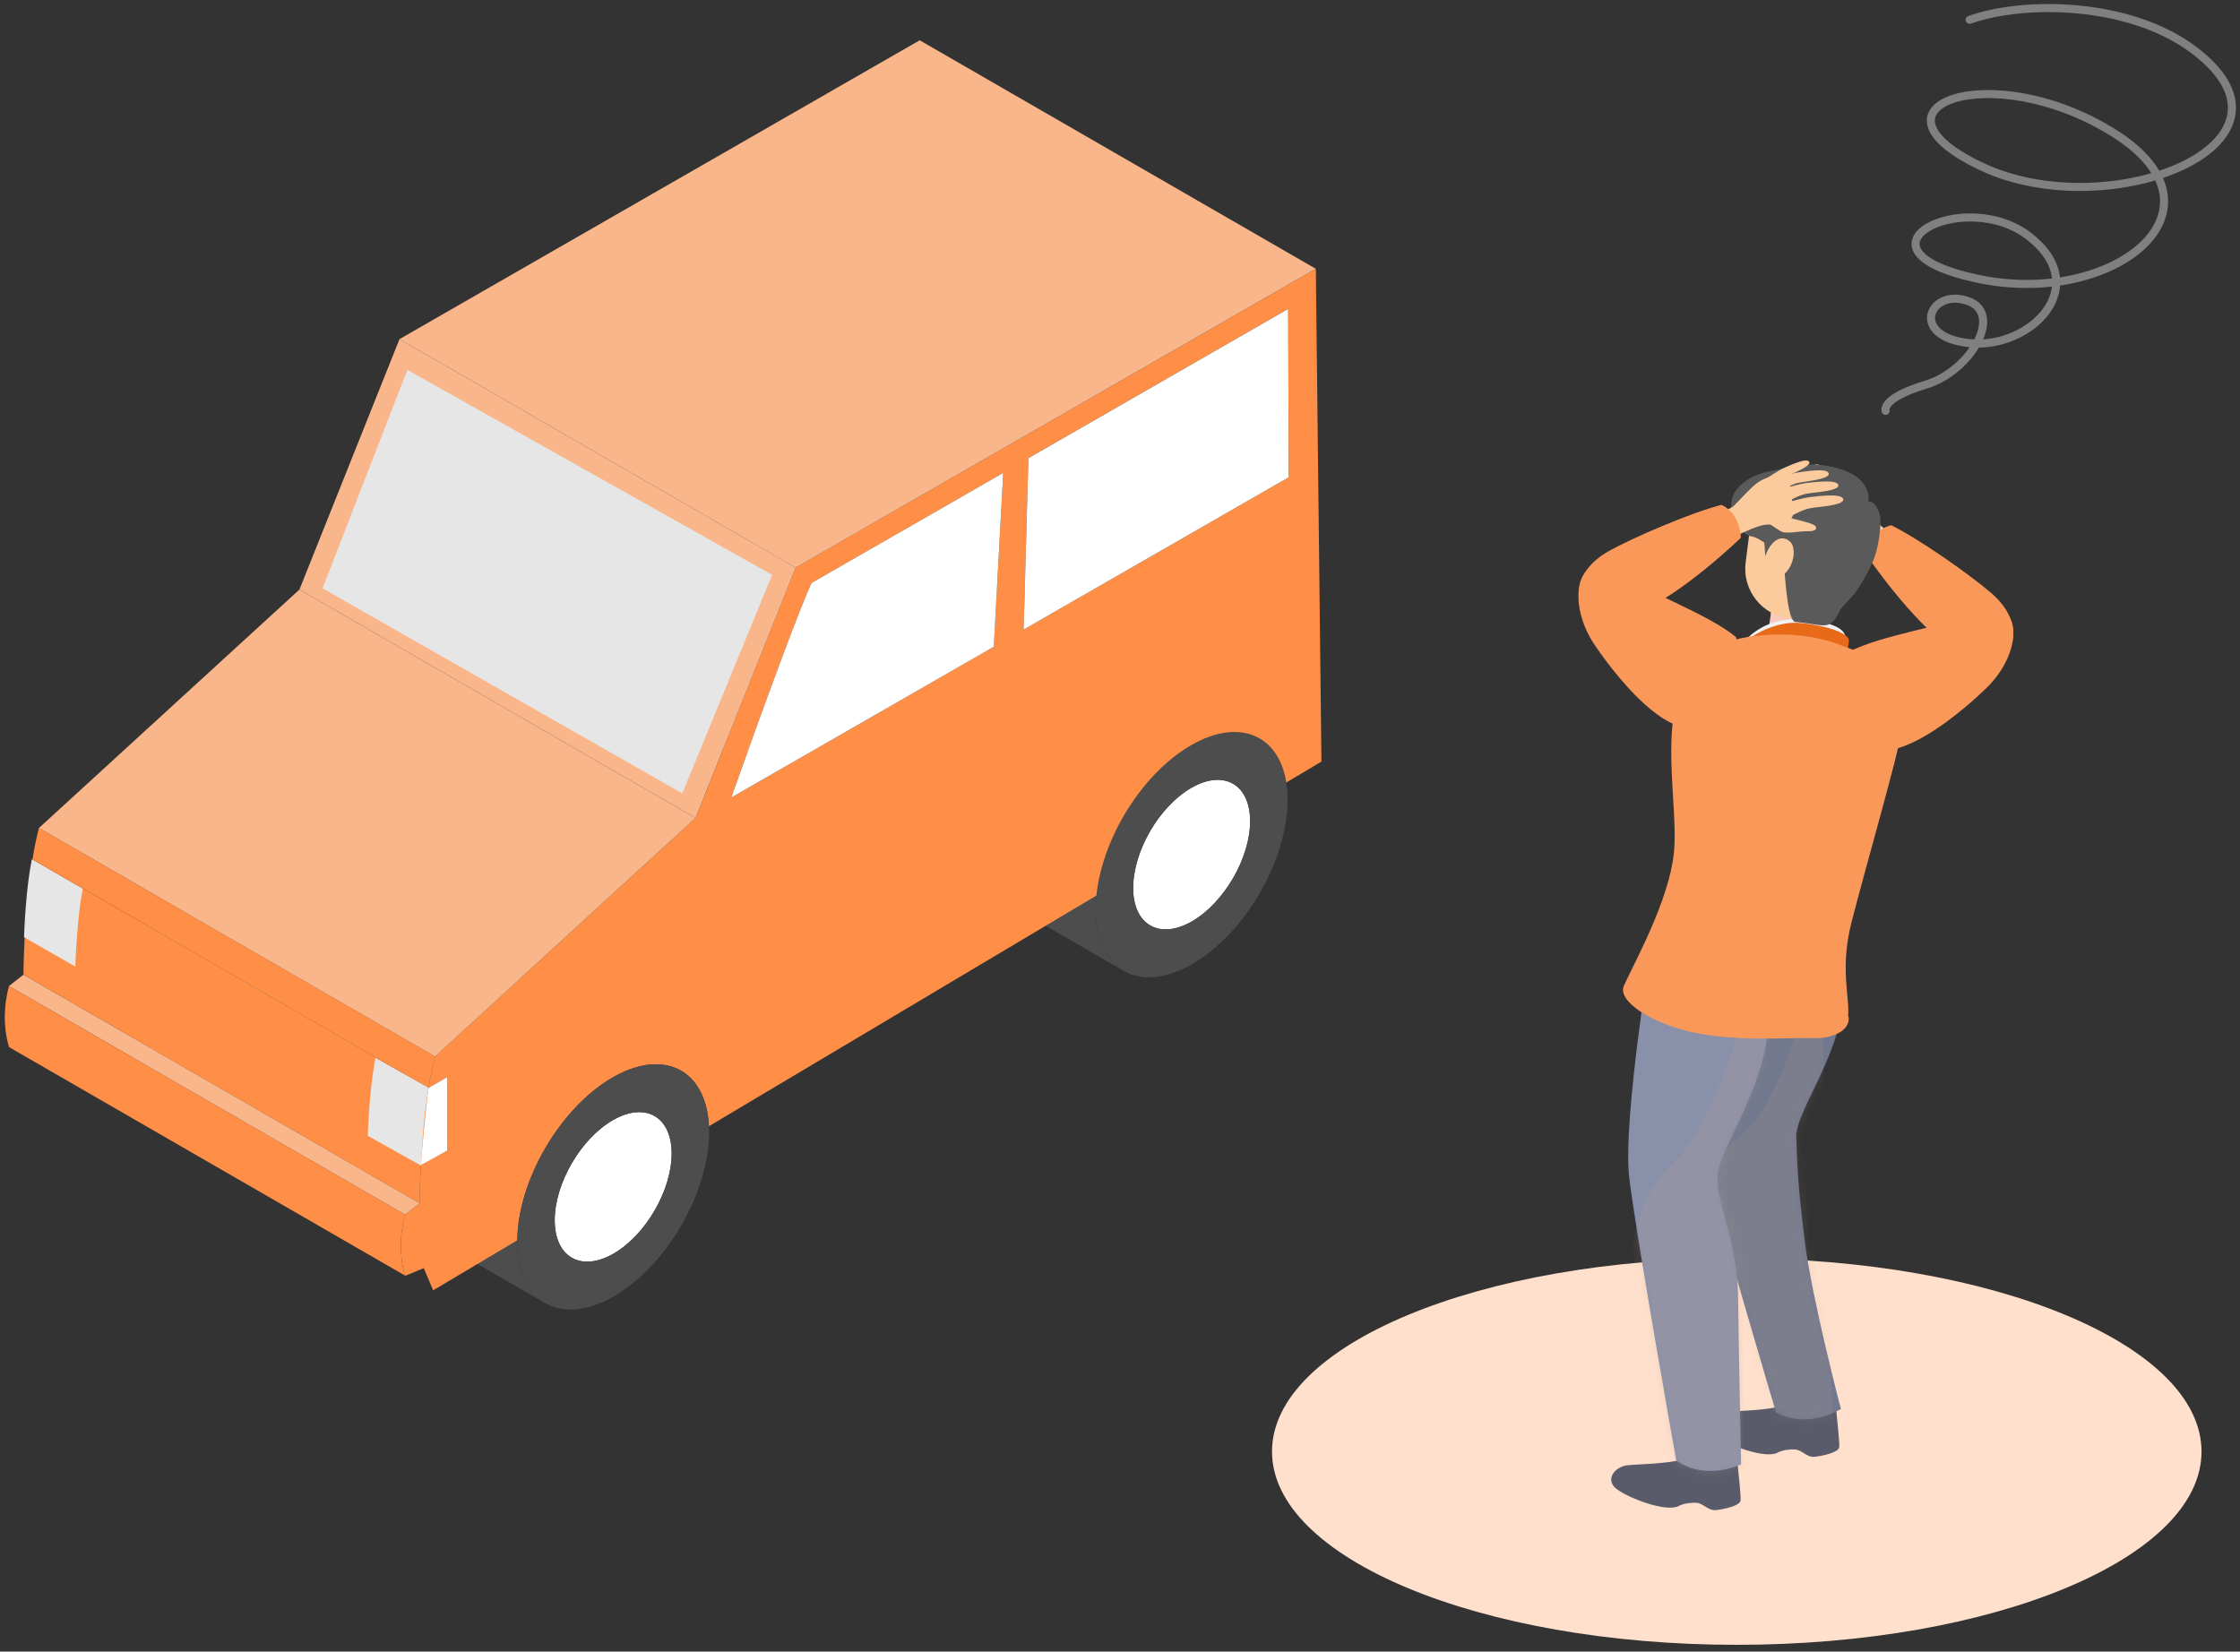 <svg width="278" height="205" viewBox="0 0 278 205" fill="none" xmlns="http://www.w3.org/2000/svg">
<rect x="0" y="0" width="278" height="205" fill="#333333" stroke="none"/>
<g clip-path="url(#clip0_1_5660)">
<path d="M147.862 97.786C151.864 95.488 155.135 97.331 155.148 101.903C155.164 106.479 151.919 112.067 147.917 114.368C143.915 116.666 140.649 114.818 140.635 110.242C140.619 105.67 143.86 100.084 147.862 97.786Z" fill="white"/>
<path d="M139.465 120.507L90.303 92.143C88.166 90.909 86.84 88.284 86.826 84.549C86.826 83.971 86.853 83.381 86.913 82.787C87.626 75.662 92.614 67.601 98.682 64.115C101.992 62.214 104.991 62.036 107.156 63.285L156.318 91.65C154.153 90.4 151.153 90.578 147.843 92.479C141.775 95.965 136.787 104.026 136.075 111.152C136.015 111.746 135.985 112.335 135.987 112.913C135.999 116.646 137.327 119.274 139.465 120.507Z" fill="#4D4D4D"/>
<path d="M147.843 92.48C141.775 95.966 136.787 104.027 136.075 111.152C136.015 111.746 135.985 112.336 135.987 112.914C136.012 120.431 141.361 123.455 147.935 119.679C154.509 115.902 159.821 106.752 159.796 99.236C159.793 98.489 159.738 97.785 159.632 97.127C158.69 91.191 153.762 89.078 147.843 92.48ZM147.917 114.369C143.915 116.668 140.649 114.819 140.635 110.243C140.619 105.672 143.86 100.086 147.861 97.787C151.863 95.489 155.134 97.332 155.148 101.904C155.164 106.48 151.918 112.069 147.917 114.369Z" fill="#4D4D4D"/>
<path d="M67.674 161.751L18.513 133.387C16.375 132.154 15.049 129.528 15.035 125.795C15.035 125.722 15.035 125.651 15.035 125.578C15.111 118.11 20.384 109.099 26.893 105.359C30.201 103.458 33.198 103.28 35.364 104.53L84.525 132.894C82.36 131.644 79.362 131.822 76.055 133.723C69.545 137.463 64.272 146.474 64.197 153.942C64.197 154.016 64.197 154.089 64.197 154.159C64.208 157.893 65.537 160.518 67.674 161.751Z" fill="#4D4D4D"/>
<path d="M136.535 48.743L98.74 70.459L86.327 101.535L53.989 131.139C53.665 132.387 53.394 133.751 53.196 135.03L55.483 133.716L55.513 142.809L52.231 144.589C52.081 147.388 52.074 149.248 52.074 149.346L50.268 150.765C49.128 155.032 50.236 158.185 50.293 158.352L52.596 157.411L53.757 160.164L64.199 153.947C64.275 146.479 69.548 137.468 76.058 133.728C82.422 130.07 87.638 132.791 87.987 139.787L136.077 111.158C136.79 104.032 141.778 95.971 147.846 92.485C153.765 89.085 158.693 91.196 159.635 97.132L164 94.534L163.304 33.369L136.537 48.747L136.535 48.743ZM123.334 80.273L90.764 98.987C91.138 97.927 98.264 77.763 100.716 72.366L124.506 58.699L123.334 80.276M159.936 59.243L127.042 78.142L127.635 56.867L159.867 38.347L159.938 59.241" fill="#FF8E46"/>
<path d="M159.867 38.35L159.936 59.243L127.042 78.142L127.635 56.869L159.867 38.35Z" fill="white"/>
<path d="M76.076 139.032C80.078 136.734 83.344 138.582 83.358 143.151C83.374 147.728 80.133 153.314 76.131 155.612C72.129 157.91 68.858 156.067 68.845 151.488C68.829 146.917 72.074 141.328 76.076 139.03V139.032Z" fill="white"/>
<path d="M76.057 133.722C69.548 137.462 64.275 146.473 64.199 153.941C64.199 154.015 64.199 154.088 64.199 154.158C64.224 161.673 69.578 164.698 76.151 160.921C82.725 157.145 88.032 147.997 88.007 140.48C88.007 140.243 88 140.007 87.989 139.779C87.642 132.785 82.426 130.064 76.059 133.72L76.057 133.722ZM76.131 155.614C72.129 157.912 68.858 156.068 68.844 151.49C68.828 146.918 72.074 141.33 76.076 139.032C80.077 136.733 83.344 138.582 83.357 143.151C83.373 147.727 80.132 153.313 76.131 155.612" fill="#4D4D4D"/>
<path d="M124.506 58.696L123.334 80.273L90.764 98.986C91.138 97.926 98.264 77.762 100.716 72.365L124.506 58.699V58.696Z" fill="white"/>
<path d="M114.14 5L87.373 20.38L49.578 42.094L98.737 70.458L136.535 48.742L163.301 33.364L114.14 5Z" fill="#F9B68B"/>
<path d="M86.325 101.534L37.166 73.172L49.578 42.094L98.74 70.458L86.325 101.534Z" fill="#F9B68B"/>
<path d="M50.268 150.761L1.106 122.397L2.913 120.979L52.074 149.343L50.268 150.761Z" fill="#F9B68B"/>
<path d="M50.272 158.293C50.272 158.293 50.265 158.272 50.263 158.263C50.256 158.238 50.245 158.21 50.235 158.176C50.231 158.158 50.224 158.137 50.217 158.117C50.206 158.082 50.194 158.041 50.182 158C50.176 157.975 50.169 157.948 50.16 157.92C50.146 157.872 50.132 157.817 50.118 157.763C50.111 157.733 50.102 157.703 50.095 157.671C50.077 157.593 50.056 157.509 50.038 157.42C50.033 157.404 50.031 157.388 50.026 157.372C50.003 157.264 49.98 157.15 49.959 157.027C49.953 156.99 49.946 156.949 49.941 156.913C49.925 156.824 49.911 156.73 49.898 156.634C49.891 156.584 49.884 156.531 49.877 156.479C49.865 156.387 49.852 156.291 49.842 156.193C49.835 156.136 49.828 156.076 49.824 156.017C49.812 155.914 49.806 155.805 49.796 155.695C49.792 155.635 49.787 155.576 49.782 155.517C49.773 155.38 49.769 155.238 49.764 155.094C49.764 155.055 49.76 155.021 49.76 154.982C49.755 154.799 49.755 154.61 49.757 154.413C49.757 154.358 49.762 154.301 49.762 154.246C49.766 154.102 49.771 153.956 49.78 153.808C49.785 153.732 49.789 153.655 49.796 153.577C49.806 153.442 49.817 153.305 49.831 153.166C49.84 153.081 49.849 152.999 49.858 152.912C49.87 152.819 49.884 152.723 49.898 152.627C49.946 152.272 50.005 151.907 50.086 151.532C50.139 151.281 50.201 151.025 50.27 150.765L29.677 138.884L1.108 122.4C1.039 122.656 0.98 122.91 0.927 123.157C0.927 123.157 0.927 123.163 0.927 123.168C0.846 123.545 0.789 123.908 0.738 124.262C0.734 124.301 0.722 124.342 0.718 124.379C0.711 124.438 0.706 124.493 0.699 124.55C0.69 124.635 0.681 124.717 0.672 124.799C0.658 124.941 0.646 125.078 0.637 125.215C0.633 125.291 0.626 125.368 0.621 125.441C0.612 125.592 0.607 125.738 0.603 125.882C0.603 125.937 0.598 125.992 0.598 126.047C0.596 126.243 0.598 126.433 0.6 126.616C0.6 126.652 0.603 126.686 0.605 126.721C0.61 126.867 0.617 127.011 0.626 127.148C0.63 127.21 0.635 127.267 0.64 127.328C0.649 127.438 0.656 127.545 0.667 127.648C0.674 127.708 0.679 127.767 0.686 127.826C0.697 127.925 0.708 128.021 0.722 128.114C0.729 128.167 0.736 128.217 0.743 128.267C0.757 128.366 0.773 128.459 0.789 128.551C0.796 128.587 0.8 128.626 0.807 128.66C0.83 128.784 0.851 128.9 0.874 129.008C0.876 129.021 0.879 129.031 0.883 129.044C0.904 129.138 0.922 129.225 0.943 129.305C0.95 129.337 0.959 129.366 0.966 129.396C0.98 129.453 0.994 129.506 1.007 129.554C1.014 129.583 1.021 129.609 1.03 129.634C1.042 129.677 1.053 129.716 1.065 129.75C1.072 129.771 1.076 129.791 1.083 129.81C1.095 129.844 1.102 129.871 1.111 129.896C1.113 129.908 1.118 129.917 1.12 129.926C1.129 129.954 1.136 129.974 1.141 129.983L50.302 158.347C50.302 158.347 50.291 158.318 50.281 158.29L50.272 158.293Z" fill="#FF8E46"/>
<path d="M55.481 133.716L55.511 142.807C55.511 142.807 52.226 144.657 52.228 144.586C52.256 143.789 52.451 138.733 53.166 135.155C53.175 135.114 53.182 135.071 53.191 135.03L55.478 133.716H55.481Z" fill="white"/>
<path d="M53.987 131.139L4.828 102.778L37.166 73.173L86.325 101.535L53.987 131.139Z" fill="#F9B68B"/>
<path d="M4.007 106.79C3.858 107.539 3.092 115.59 3.069 116.221C2.92 119.02 2.913 120.879 2.913 120.978L52.074 149.342C52.074 149.246 52.084 147.432 52.226 144.693C52.226 144.693 52.226 144.656 52.231 144.585C52.251 143.955 53.019 135.901 53.168 135.154C53.178 135.113 53.184 135.069 53.194 135.028L4.032 106.664C4.023 106.705 4.016 106.746 4.007 106.79Z" fill="#FF8E46"/>
<path d="M4.828 102.776C4.715 103.205 4.614 103.651 4.515 104.098C4.504 104.151 4.49 104.201 4.478 104.254C4.464 104.318 4.453 104.382 4.439 104.446C4.384 104.704 4.333 104.962 4.285 105.222C4.264 105.337 4.242 105.451 4.221 105.565C4.154 105.935 4.09 106.303 4.035 106.664L53.196 135.028C53.251 134.667 53.316 134.299 53.382 133.929C53.403 133.815 53.426 133.701 53.447 133.587C53.495 133.328 53.548 133.068 53.601 132.81C53.626 132.693 53.651 132.577 53.676 132.46C53.775 132.013 53.879 131.565 53.989 131.137L4.828 102.773V102.776Z" fill="#FF8E46"/>
<path d="M9.349 119.982C9.349 119.982 9.353 119.87 9.353 119.868C9.381 119.053 9.574 113.976 10.268 110.309L3.95 106.665C3.947 106.681 3.943 106.697 3.94 106.713C3.936 106.738 3.929 106.763 3.924 106.788C3.924 106.788 3.924 106.793 3.924 106.795C3.212 110.371 3.014 115.415 2.989 116.217C2.989 116.217 2.989 116.217 2.989 116.22C2.987 116.29 2.986 116.325 2.984 116.327L9.351 119.978L9.349 119.982Z" fill="#E6E6E6"/>
<path d="M52.277 144.7C52.277 144.7 52.281 144.588 52.281 144.586C52.309 143.77 52.502 138.694 53.196 135.027L46.606 131.314C46.604 131.33 46.599 131.346 46.597 131.362C46.592 131.388 46.585 131.413 46.581 131.438C46.581 131.438 46.581 131.442 46.581 131.445C45.868 135.02 45.671 140.065 45.645 140.867C45.645 140.867 45.645 140.867 45.645 140.869C45.643 140.94 45.643 140.974 45.641 140.976L52.279 144.696L52.277 144.7Z" fill="#E6E6E6"/>
<path d="M95.825 71.356L84.679 98.473L40.035 73.029L50.557 45.912L95.825 71.356Z" fill="#E6E6E6"/>
<path d="M215.544 204.162C247.4 204.162 273.224 193.423 273.224 180.175C273.224 166.927 247.4 156.188 215.544 156.188C183.689 156.188 157.865 166.927 157.865 180.175C157.865 193.423 183.689 204.162 215.544 204.162Z" fill="#FFE0CC"/>
<path d="M229.541 80.883C229.541 80.883 227.328 85.382 229.883 90.78C233.316 98.03 245.149 86.747 246.528 85.407C251.547 80.528 250.968 73.142 244.493 76.273C241.517 77.712 233.458 78.821 229.541 80.883Z" fill="#FA985A"/>
<path d="M233.585 69.862C233.585 69.862 229.781 66.341 228.234 66.36C226.686 66.379 225.543 65.321 225.828 64.275C226.113 63.231 226.828 60.833 227.388 60.275C227.949 59.715 230.135 60.499 231.208 61.946C232.281 63.392 232.977 64.816 233.356 65.196C233.734 65.576 235.484 66.707 235.484 66.707L233.587 69.862H233.585Z" fill="#F8CBBC"/>
<path d="M228.779 66.11C228.779 66.11 227.384 66.748 226.713 66.922C226.042 67.099 224.477 66.357 223.462 66.184C222.444 66.011 222.354 65.4 223.146 65.237C223.938 65.073 226.799 65.035 226.799 65.035L228.779 66.112V66.11Z" fill="#F8CBBC"/>
<path d="M225.998 64.817C225.998 64.817 224.808 63.733 223.854 63.344C222.9 62.955 219.748 62.136 220.071 61.411C220.394 60.686 223.213 61.692 224.127 61.988C225.042 62.284 226.998 63.353 226.998 63.353L225.998 64.815V64.817Z" fill="#F8CBBC"/>
<path d="M226.728 63.087C226.728 63.087 225.586 62.047 224.67 61.673C223.756 61.299 220.728 60.515 221.038 59.818C221.35 59.121 224.054 60.088 224.932 60.373C225.81 60.655 227.688 61.684 227.688 61.684L226.728 63.089V63.087Z" fill="#F8CBBC"/>
<path d="M227.931 62.021C227.931 62.021 226.855 60.971 225.977 60.578C225.099 60.185 222.18 59.322 222.505 58.655C222.831 57.987 225.432 59.016 226.275 59.322C227.119 59.627 228.913 60.687 228.913 60.687L227.931 62.021Z" fill="#F8CBBC"/>
<path d="M228.815 61.712C228.815 61.712 228.182 60.611 227.556 60.091C226.931 59.571 224.754 58.2 225.175 57.731C225.596 57.262 227.474 58.694 228.092 59.134C228.709 59.575 229.924 60.849 229.924 60.849L228.815 61.712Z" fill="#F8CBBC"/>
<path d="M234.722 65.196C238.341 66.994 244.534 71.374 247.137 73.616C249.74 75.859 250.092 78.175 249.768 79.411C249.445 80.647 247.341 83.943 242.265 80.548C237.189 77.153 231.528 68.72 231.528 68.72C231.528 68.72 231.56 68.008 232.45 66.725C233.339 65.441 234.724 65.196 234.724 65.196H234.722Z" fill="#FA985A"/>
<path d="M214.837 178.485C214.837 178.485 215.562 180.569 215.635 181.536C215.707 182.502 216.088 185.61 216.015 186.255C215.943 186.899 213.915 187.353 212.942 187.442C211.968 187.531 211.419 186.589 210.522 186.531C209.998 186.496 208.992 186.582 208.376 186.92C206.844 187.763 202.181 185.986 200.653 184.839C199.125 183.692 200.374 182.044 202.019 181.868C203.448 181.714 208.325 181.704 209.629 180.78C210.934 179.855 210.559 177.706 210.559 177.706L214.837 178.485Z" fill="#5A5B6A"/>
<path d="M227.082 171.865C227.082 171.865 227.807 173.95 227.88 174.916C227.952 175.883 228.333 178.991 228.26 179.636C228.188 180.28 226.16 180.733 225.187 180.823C224.213 180.912 223.664 179.97 222.767 179.911C222.243 179.877 221.237 179.963 220.621 180.301C219.089 181.144 214.426 179.367 212.898 178.22C211.37 177.073 212.619 175.425 214.264 175.249C215.692 175.095 220.57 175.085 221.874 174.161C223.178 173.236 222.804 171.087 222.804 171.087L227.082 171.865Z" fill="#5A5B6A"/>
<path d="M224.218 112.611C224.218 112.611 228.122 114.722 228.707 122.351C229.293 129.977 222.795 137.738 222.927 141.175C223.059 144.611 223.09 146.986 224.004 154.197C224.918 161.409 228.47 174.881 228.47 174.881C228.47 174.881 224.438 177.494 220.42 175.312C220.42 175.312 213.192 151.104 211.526 144.004C209.86 136.903 215.229 114.825 215.229 114.825L224.22 112.613L224.218 112.611Z" fill="#72788D"/>
<mask id="mask0_1_5660" style="mask-type:luminance" maskUnits="userSpaceOnUse" x="211" y="112" width="18" height="65">
<path d="M224.218 112.61C224.218 112.61 228.122 114.722 228.707 122.35C229.293 129.976 222.795 137.737 222.927 141.174C223.059 144.61 223.09 146.985 224.004 154.196C224.918 161.408 228.47 174.88 228.47 174.88C228.47 174.88 224.438 177.493 220.42 175.311C220.42 175.311 213.192 151.103 211.526 144.003C209.86 136.902 215.229 114.824 215.229 114.824L224.22 112.612L224.218 112.61Z" fill="white"/>
</mask>
<g mask="url(#mask0_1_5660)">
<g style="mix-blend-mode:multiply" opacity="0.15">
<path d="M225.903 113.796C225.903 113.796 223.794 134.769 215.388 141.558C206.982 148.347 212.167 165.404 212.167 165.404L215.778 180.146L227.483 178.348L225.903 113.798V113.796Z" fill="#BEA090"/>
</g>
</g>
<path d="M217.698 114.991C217.698 114.991 219.685 119.667 219.406 127.313C219.129 134.956 213.423 142.446 213.169 145.875C212.913 149.303 215.615 153.748 215.709 161.017C215.804 168.285 216.082 181.748 216.082 181.748C216.082 181.748 211.78 183.895 208.033 181.281C208.033 181.281 203.045 153.338 202.192 146.097C201.337 138.856 205.197 115.872 205.197 115.872L217.698 114.993V114.991Z" fill="#8890AA"/>
<mask id="mask1_1_5660" style="mask-type:luminance" maskUnits="userSpaceOnUse" x="202" y="114" width="18" height="69">
<path d="M217.698 114.991C217.698 114.991 219.685 119.667 219.406 127.313C219.129 134.956 213.423 142.446 213.169 145.875C212.913 149.303 215.615 153.748 215.709 161.017C215.804 168.285 216.082 181.748 216.082 181.748C216.082 181.748 211.78 183.895 208.033 181.281C208.033 181.281 203.045 153.338 202.192 146.097C201.337 138.856 205.197 115.872 205.197 115.872L217.698 114.993V114.991Z" fill="white"/>
</mask>
<g mask="url(#mask1_1_5660)">
<g style="mix-blend-mode:multiply" opacity="0.22">
<path d="M218.925 116.409C218.925 116.409 214.197 138.675 207.348 144.713C200.499 150.75 202.232 165.815 202.232 165.815L203.538 187.699L216.313 188.261L227.303 128.585L218.925 116.411V116.409Z" fill="#BEA090"/>
</g>
</g>
<path d="M220.225 73.239L219.231 79.82C219.231 79.82 221.375 81.177 223.779 81.534C225.108 81.731 226.504 80.795 226.504 80.795L227.6 74.337L220.227 73.239H220.225Z" fill="#F8CBBC"/>
<g style="mix-blend-mode:multiply">
<path d="M219.772 76.23C219.772 76.23 220.772 78.2 223.328 78.511C225.883 78.823 227.092 77.319 227.092 77.319L227.597 74.337L220.223 73.239L219.772 76.23Z" fill="#F8CBBC"/>
</g>
<path d="M216.456 79.659C216.456 79.659 218.678 76.753 222.917 76.876C227.153 77.001 229.031 78.064 229.006 79.073C228.982 80.081 227.742 82.042 227.742 82.042L216.456 79.659Z" fill="#F2F2F2"/>
<path d="M216.823 68.431C216.823 68.431 217.464 74.033 219.681 74.411L220.727 69.469L216.823 68.431Z" fill="#6167AD"/>
<path d="M215.761 80.26C215.761 80.26 219.387 76.842 223.729 77.353C228.069 77.865 229.44 78.942 229.457 79.426C229.474 79.91 229.075 81.953 229.075 81.953L215.761 80.26Z" fill="#E86918"/>
<mask id="mask2_1_5660" style="mask-type:luminance" maskUnits="userSpaceOnUse" x="206" y="78" width="30" height="43">
<path d="M223.139 78.886C217.885 78.104 212.617 79.786 209.439 84.059C206.262 88.333 209.825 97.964 209.353 102.663C208.88 107.362 207.725 111.503 206.746 114.193C205.768 116.883 212.005 120.035 217.221 120.811C222.437 121.588 228.226 119.518 229.232 117.589C230.238 115.659 228.31 112.784 229.754 107.316C231.2 101.849 234.423 91.27 234.974 88.128C235.527 84.984 234.557 80.589 223.137 78.89L223.139 78.886Z" fill="white"/>
</mask>
<g mask="url(#mask2_1_5660)">
<g style="mix-blend-mode:multiply" opacity="0.32">
<path d="M209.894 80.731C209.894 80.731 208.982 91.139 211.673 98.583C214.362 106.026 210.156 109.946 211.46 113.853C212.765 117.76 223.648 120.46 231.474 121.102L216.047 124.521L200.155 121.388L202.829 94.955L205.076 80.082L209.894 80.729V80.731Z" fill="#DBDCDC"/>
</g>
</g>
<path d="M201.544 122.333C203.026 119.107 207.127 111.731 207.739 105.891C208.351 100.052 205.748 89.414 209.441 84.06C211.459 81.135 212.344 80.094 215.315 79.411C215.749 79.291 216.229 79.183 216.762 79.09C216.852 79.071 216.94 79.05 217.03 79.031C217.145 79.006 217.258 78.995 217.369 78.995C217.392 78.991 217.415 78.987 217.44 78.985C224.126 78.061 228.609 80.147 228.609 80.147C236.093 82.678 236.703 86.969 236.137 90.219C235.447 94.191 231.543 107.579 229.782 114.497C228.313 120.267 229.592 123.726 229.363 126.136L229.416 126.21C229.416 126.21 229.835 127.789 227.301 128.585C226.574 128.812 225.811 128.894 225.05 128.858C222.443 128.737 215.865 129.35 210.237 128.169C205.055 127.081 200.649 124.277 201.542 122.335L201.544 122.333Z" fill="#FA985A"/>
<path d="M229.561 67.616C229.995 64.207 227.563 61.094 224.128 60.663C220.694 60.233 217.559 62.647 217.125 66.056L216.646 69.822C216.212 73.23 218.644 76.343 222.078 76.774C225.512 77.204 228.648 74.79 229.082 71.381L229.561 67.616Z" fill="#FBCB9E"/>
<path d="M215.449 79.073C215.449 79.073 216.677 83.93 213.054 88.687C208.187 95.08 198.956 81.613 197.885 80.019C193.989 74.217 196.093 67.109 201.776 71.498C204.388 73.516 212.044 76.252 215.447 79.073H215.449Z" fill="#FA985A"/>
<path d="M228.477 75.558C227.767 76.822 227.465 77.745 226.015 77.61C225.309 77.544 223.276 77.198 222.88 77.213C221.832 77.255 221.582 71.7 221.465 71.011C221.046 68.505 218.401 66.716 217.311 66.564C216.221 66.415 214.897 64.303 214.84 63.103C214.689 59.956 218.101 58.733 220.013 58.42C221.926 58.106 223.437 57.351 226.422 57.778C232.669 58.669 231.885 62.295 231.885 62.295C231.885 62.295 232.535 61.89 233.239 63.667C233.503 64.336 233.404 66.289 232.857 68.488C232.485 69.976 231.135 72.336 230.244 73.589L228.477 75.558Z" fill="#5A5A5A"/>
<path d="M220.938 66.037C220.938 66.037 219.919 67.478 219.584 67.968C219.249 68.458 219.096 69.048 219.096 69.048L218.861 66.073L220.938 66.039V66.037Z" fill="#5A5A5A"/>
<path d="M219.608 67.93C219.608 67.93 220.691 66.098 222.058 67.14C223.426 68.182 222.219 72.556 219.124 71.719L219.606 67.928L219.608 67.93Z" fill="#FBCB9E"/>
<path d="M213.782 67.462C213.782 67.462 218.237 64.794 219.748 65.13C221.259 65.466 222.597 64.665 222.534 63.585C222.471 62.505 222.272 60.012 221.84 59.351C221.408 58.691 219.107 59.008 217.757 60.204C216.406 61.398 215.427 62.651 214.979 62.945C214.532 63.239 212.581 63.987 212.581 63.987L213.782 67.464V67.462Z" fill="#FBCB9E"/>
<path d="M219.266 64.775C219.266 64.775 220.498 65.685 221.117 65.994C221.737 66.303 223.422 65.897 224.453 65.937C225.484 65.977 225.7 65.396 224.958 65.073C224.216 64.751 221.425 64.126 221.425 64.126L219.266 64.773V64.775Z" fill="#FBCB9E"/>
<path d="M222.254 64.081C222.254 64.081 223.645 63.264 224.658 63.078C225.672 62.892 228.927 62.738 228.761 61.962C228.594 61.185 225.628 61.593 224.672 61.694C223.715 61.797 221.579 62.442 221.579 62.442L222.254 64.079V64.081Z" fill="#FBCB9E"/>
<path d="M221.9 62.239C221.9 62.239 223.235 61.455 224.209 61.278C225.182 61.102 228.308 60.952 228.149 60.208C227.99 59.462 225.14 59.853 224.224 59.951C223.306 60.05 221.254 60.669 221.254 60.669L221.902 62.239H221.9Z" fill="#FBCB9E"/>
<path d="M220.946 60.948C220.946 60.948 222.218 60.143 223.159 59.938C224.1 59.733 227.135 59.486 226.956 58.767C226.776 58.047 224.018 58.52 223.129 58.645C222.239 58.771 220.263 59.441 220.263 59.441L220.946 60.948Z" fill="#FBCB9E"/>
<path d="M220.145 60.466C220.145 60.466 220.994 59.518 221.713 59.137C222.432 58.755 224.848 57.861 224.534 57.316C224.221 56.771 222.084 57.787 221.388 58.093C220.692 58.398 219.238 59.395 219.238 59.395L220.143 60.466H220.145Z" fill="#FBCB9E"/>
<path d="M213.643 62.664C209.73 63.682 202.759 66.697 199.744 68.358C196.732 70.019 195.904 72.212 195.963 73.488C196.022 74.763 197.396 78.418 203.068 76.138C208.741 73.858 216.034 66.765 216.034 66.765C216.034 66.765 216.151 66.062 215.548 64.623C214.946 63.186 213.641 62.662 213.641 62.662L213.643 62.664Z" fill="#FA985A"/>
<path d="M244.449 2.457C251.157 0.061 264.27 0.174 272.274 6.21C287.705 17.85 261.748 28.115 245.959 20.687C230.169 13.258 247.086 6.972 262.312 16.496C277.536 26.02 262.312 38.21 245.395 34.592C228.478 30.973 243.704 23.076 251.787 29.311C259.869 35.545 251.975 43.354 244.456 42.592C236.937 41.83 239.382 35.836 244.081 37.308C248.78 38.781 244.645 46.045 239.007 47.747C233.367 49.449 234.023 51 234.023 51" stroke="#808080" stroke-linecap="round" stroke-linejoin="round"/>
</g>
<defs>
<clipPath id="clip0_1_5660">
<rect width="278" height="205" fill="white" transform="matrix(-1 0 0 1 278 0)"/>
</clipPath>
</defs>
</svg>
